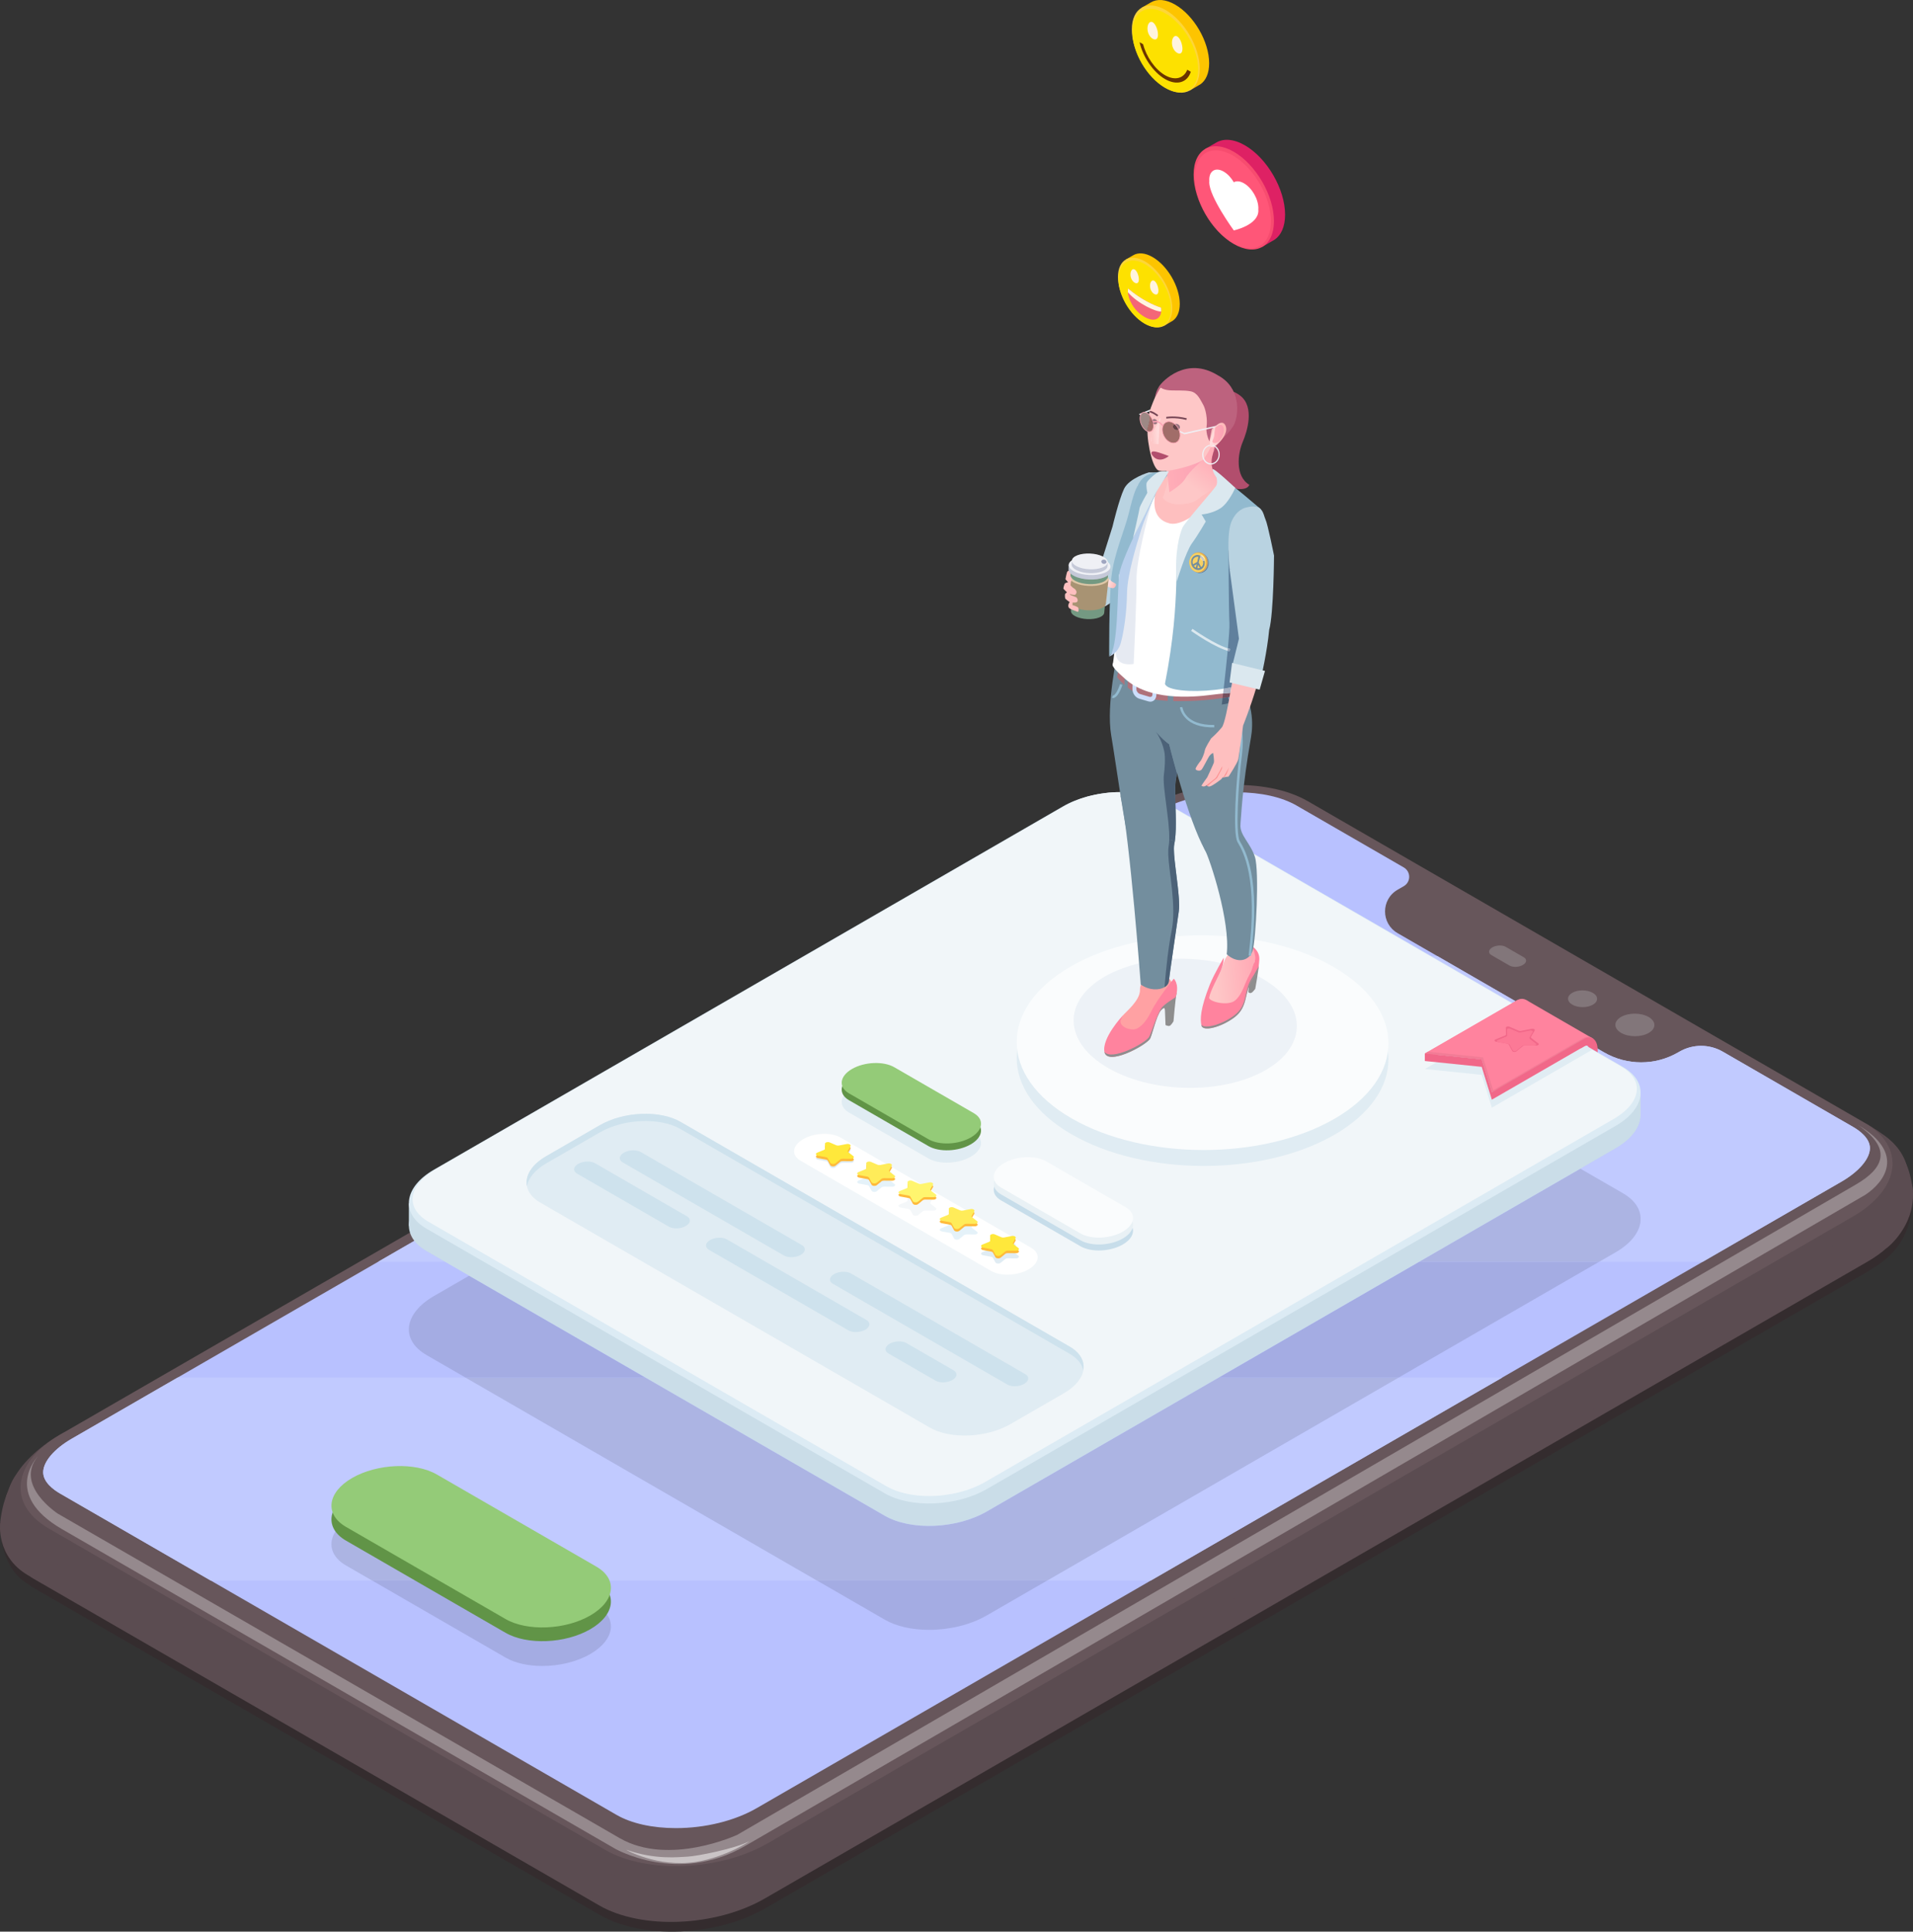 <?xml version="1.0" encoding="UTF-8"?> <!-- Creator: CorelDRAW 2018 (64-Bit) --> <svg xmlns="http://www.w3.org/2000/svg" xmlns:xlink="http://www.w3.org/1999/xlink" xml:space="preserve" width="152.628mm" height="154.065mm" style="shape-rendering:geometricPrecision; text-rendering:geometricPrecision; image-rendering:optimizeQuality; fill-rule:evenodd; clip-rule:evenodd" viewBox="0 0 144126 145482"><rect x="0" y="0" width="144126" height="145482" fill="#333333" stroke="none"/> <defs> <style type="text/css"> <![CDATA[ .fil0 {fill:#342C2E;fill-rule:nonzero} .fil47 {fill:#4C6278;fill-rule:nonzero} .fil1 {fill:#5B4C51;fill-rule:nonzero} .fil56 {fill:#60809D;fill-rule:nonzero} .fil16 {fill:#619447;fill-rule:nonzero} .fil81 {fill:#624145;fill-rule:nonzero} .fil2 {fill:#67565B;fill-rule:nonzero} .fil40 {fill:#6A3400;fill-rule:nonzero} .fil55 {fill:#734F5E;fill-rule:nonzero} .fil74 {fill:#736A76;fill-rule:nonzero} .fil46 {fill:#738E9E;fill-rule:nonzero} .fil67 {fill:#749982;fill-rule:nonzero} .fil64 {fill:#754554;fill-rule:nonzero} .fil5 {fill:#7B6D77;fill-rule:nonzero} .fil3 {fill:#82767A;fill-rule:nonzero} .fil77 {fill:#84ABC4;fill-rule:nonzero} .fil44 {fill:#8E8E8E;fill-rule:nonzero} .fil58 {fill:#90A0B6;fill-rule:nonzero} .fil48 {fill:#92BACF;fill-rule:nonzero} .fil19 {fill:#94CB78;fill-rule:nonzero} .fil7 {fill:#95898D;fill-rule:nonzero} .fil82 {fill:#988482;fill-rule:nonzero} .fil65 {fill:#9A7782;fill-rule:nonzero} .fil79 {fill:#9D8885;fill-rule:nonzero} .fil73 {fill:#A0A6C0;fill-rule:nonzero} .fil80 {fill:#A16D69;fill-rule:nonzero} .fil70 {fill:#A19797;fill-rule:nonzero} .fil9 {fill:#A4ACE3;fill-rule:nonzero} .fil68 {fill:#A89373;fill-rule:nonzero} .fil57 {fill:#A8B0C2;fill-rule:nonzero} .fil10 {fill:#ACB4E3;fill-rule:nonzero} .fil49 {fill:#AF727B;fill-rule:nonzero} .fil41 {fill:#B24E6D;fill-rule:nonzero} .fil4 {fill:#B8C1FF;fill-rule:nonzero} .fil78 {fill:#B8CFEC;fill-rule:nonzero} .fil52 {fill:#B9D3E1;fill-rule:nonzero} .fil66 {fill:#BD627E;fill-rule:nonzero} .fil6 {fill:#C1CAFF;fill-rule:nonzero} .fil71 {fill:#C5C9D8;fill-rule:nonzero} .fil17 {fill:#C7DDEA;fill-rule:nonzero} .fil8 {fill:#CAC4C6;fill-rule:nonzero} .fil11 {fill:#CADDE8;fill-rule:nonzero} .fil92 {fill:#CBC8C9;fill-rule:nonzero} .fil50 {fill:#CCDEFB;fill-rule:nonzero} .fil20 {fill:#CEE2ED;fill-rule:nonzero} .fil88 {fill:#DBA259;fill-rule:nonzero} .fil54 {fill:#DBE8EF;fill-rule:nonzero} .fil12 {fill:#DCEBF4;fill-rule:nonzero} .fil32 {fill:#DE2164;fill-rule:nonzero} .fil69 {fill:#DEC7A7;fill-rule:nonzero} .fil14 {fill:#E0ECF3;fill-rule:nonzero} .fil26 {fill:#E5F2F9;fill-rule:nonzero} .fil76 {fill:#E6EAF2;fill-rule:nonzero} .fil18 {fill:#E9F1F5;fill-rule:nonzero} .fil89 {fill:#EDB83A;fill-rule:nonzero} .fil42 {fill:#EDF2F7;fill-rule:nonzero} .fil72 {fill:#EFF0F5;fill-rule:nonzero} .fil23 {fill:#F16889;fill-rule:nonzero} .fil13 {fill:#F1F6F9;fill-rule:nonzero} .fil22 {fill:#F27C96;fill-rule:nonzero} .fil38 {fill:#F46677;fill-rule:nonzero} .fil27 {fill:#F4F7F9;fill-rule:nonzero} .fil33 {fill:#F74C6F;fill-rule:nonzero} .fil90 {fill:#F7D165;fill-rule:nonzero} .fil15 {fill:#FAFCFD;fill-rule:nonzero} .fil24 {fill:#FC7996;fill-rule:nonzero} .fil91 {fill:#FCE9A9;fill-rule:nonzero} .fil75 {fill:#FD8F8F;fill-rule:nonzero} .fil35 {fill:#FDC400;fill-rule:nonzero} .fil36 {fill:#FDD638;fill-rule:nonzero} .fil37 {fill:#FDE100;fill-rule:nonzero} .fil51 {fill:#FEBFBF;fill-rule:nonzero} .fil61 {fill:#FEC7C7;fill-rule:nonzero} .fil34 {fill:#FF5678;fill-rule:nonzero} .fil21 {fill:#FF839E;fill-rule:nonzero} .fil43 {fill:#FFA1A3;fill-rule:nonzero} .fil28 {fill:#FFBA3B;fill-rule:nonzero} .fil29 {fill:#FFE83B;fill-rule:nonzero} .fil30 {fill:#FFEC59;fill-rule:nonzero} .fil39 {fill:#FFF4DF;fill-rule:nonzero} .fil31 {fill:#FFF56E;fill-rule:nonzero} .fil25 {fill:white;fill-rule:nonzero} .fil45 {fill:url(#id0)} .fil84 {fill:url(#id1)} .fil59 {fill:url(#id2)} .fil87 {fill:url(#id3)} .fil60 {fill:url(#id4)} .fil62 {fill:url(#id5)} .fil53 {fill:url(#id6)} .fil83 {fill:url(#id7)} .fil63 {fill:url(#id8)} .fil86 {fill:url(#id9)} .fil85 {fill:url(#id10)} ]]> </style> <linearGradient id="id0" gradientUnits="userSpaceOnUse" x1="91144" y1="73396" x2="94326" y2="73102"> <stop offset="0" style="stop-opacity:1; stop-color:#FEC7C7"></stop> <stop offset="0.122" style="stop-opacity:1; stop-color:#FEC7C7"></stop> <stop offset="0.969" style="stop-opacity:1; stop-color:#FFADB7"></stop> <stop offset="1" style="stop-opacity:1; stop-color:#FFADB7"></stop> </linearGradient> <linearGradient id="id1" gradientUnits="userSpaceOnUse" x1="92191" y1="32703" x2="91434" y2="32721"> <stop offset="0" style="stop-opacity:1; stop-color:#FCA4B5"></stop> <stop offset="0.122" style="stop-opacity:1; stop-color:#FCA4B5"></stop> <stop offset="0.988" style="stop-opacity:1; stop-color:#FFADB7"></stop> <stop offset="1" style="stop-opacity:1; stop-color:#FFADB7"></stop> </linearGradient> <linearGradient id="id2" gradientUnits="userSpaceOnUse" xlink:href="#id0" x1="88817" y1="36331" x2="90596" y2="33970"> </linearGradient> <linearGradient id="id3" gradientUnits="userSpaceOnUse" xlink:href="#id1" x1="85493" y1="32677" x2="84751" y2="32699"> </linearGradient> <linearGradient id="id4" gradientUnits="userSpaceOnUse" xlink:href="#id1" x1="90648" y1="35646" x2="88028" y2="36020"> </linearGradient> <linearGradient id="id5" gradientUnits="userSpaceOnUse" x1="86649" y1="32462" x2="87231" y2="32420"> <stop offset="0" style="stop-opacity:1; stop-color:#FEC7C7"></stop> <stop offset="0.059" style="stop-opacity:1; stop-color:#FED1D1"></stop> <stop offset="0.122" style="stop-opacity:1; stop-color:#FEC7C7"></stop> <stop offset="0.988" style="stop-opacity:1; stop-color:#FFDBDB"></stop> <stop offset="1" style="stop-opacity:1; stop-color:#FFDBDB"></stop> </linearGradient> <linearGradient id="id6" gradientUnits="userSpaceOnUse" x1="84172" y1="44068" x2="83550" y2="43806"> <stop offset="0" style="stop-opacity:1; stop-color:#FEB9B8"></stop> <stop offset="0.122" style="stop-opacity:1; stop-color:#FEB9B8"></stop> <stop offset="1" style="stop-opacity:1; stop-color:#FFDEDE"></stop> </linearGradient> <linearGradient id="id7" gradientUnits="userSpaceOnUse" xlink:href="#id6" x1="92308" y1="32845" x2="91300" y2="32872"> </linearGradient> <linearGradient id="id8" gradientUnits="userSpaceOnUse" x1="87309" y1="32387" x2="86580" y2="32492"> <stop offset="0" style="stop-opacity:1; stop-color:#FFDCDC"></stop> <stop offset="0.188" style="stop-opacity:1; stop-color:#FFDCDC"></stop> <stop offset="0.902" style="stop-opacity:1; stop-color:#FEC7C7"></stop> <stop offset="1" style="stop-opacity:1; stop-color:#FEC7C7"></stop> </linearGradient> <linearGradient id="id9" gradientUnits="userSpaceOnUse" xlink:href="#id1" x1="81848" y1="32669" x2="81077" y2="32691"> </linearGradient> <linearGradient id="id10" gradientUnits="userSpaceOnUse" xlink:href="#id1" x1="83147" y1="32618" x2="82304" y2="32638"> </linearGradient> </defs> <g id="Слой_x0020_1">  <g id="_2265756678128"> <path class="fil0" d="M17 114695c0,0 297,381 701,928 356,-1108 1321,-2208 2886,-3111l82866 -47843c3682,-2126 9252,-2356 12440,-516l42512 24545c778,449 1338,980 1693,1557 597,-916 1068,-1222 1000,49 -109,2041 -763,3828 -2925,5158l-1 0c-207,143 -427,283 -661,417l-82866 47843c-3682,2126 -9251,2357 -12440,516l-42512 -24544c-209,-121 -400,-248 -579,-379l-8 -4c-2295,-1352 -2107,-4616 -2107,-4616z"></path> <path class="fil1" d="M17 114695c0,0 155,184 390,471 245,-1233 1245,-2481 2986,-3487l83121 -47990c3693,-2132 9280,-2364 12478,-517l42643 24620c921,532 1534,1180 1866,1882 305,-682 556,-897 614,26 172,2696 -1981,4310 -1981,4310l3 -12c-398,351 -859,688 -1398,999l-83121 47990c-3693,2132 -9280,2363 -12478,517l-42643 -24620c-117,-68 -219,-141 -326,-212l-61 -31c-2443,-1429 -2093,-3946 -2093,-3946z"></path> <path class="fil1" d="M17 114695c0,0 86,-1203 541,-2245 111,-253 259,-197 420,28 506,-613 1208,-1198 2108,-1718l83493 -48204c3710,-2142 9321,-2374 12534,-520l42834 24730c328,189 608,396 860,611 -81,-517 1,-824 324,-482 823,873 985,2806 985,2806l-14 -7c111,1485 -923,3078 -3055,4309l-83493 48205c-3709,2142 -9321,2374 -12534,519l-42834 -24730c-1518,-876 -2219,-2062 -2155,-3296l-14 -6z"></path> <path class="fil1" d="M460 112750l-11 -28c0,0 391,-1225 766,-1641 99,-109 102,-18 55,174 506,-621 1214,-1213 2123,-1738l83121 -47990c3693,-2132 9280,-2364 12478,-517l42643 24620c107,62 200,130 299,194 -228,-347 -268,-513 118,-235 1522,1096 1661,2489 1661,2489l-9 -11c399,1607 -611,3408 -2964,4767l-83121 47990c-3693,2132 -9280,2364 -12478,517l-42643 -24620c-1794,-1035 -2454,-2504 -2038,-3971z"></path> <path class="fil1" d="M1119 111232l-1 0c0,0 812,-1682 3433,-3195 601,-347 832,-310 828,-75l81090 -46818c3682,-2126 9252,-2356 12440,-516l41503 23962c78,9 167,35 279,100 1213,707 1666,1149 1666,1149l-6 3c2121,1880 1447,4625 -1823,6513l-82866 47843c-3682,2126 -9251,2357 -12440,516l-42512 -24544c-2189,-1264 -2686,-3175 -1592,-4937z"></path> <path class="fil2" d="M4552 108036l81719 -47181c3631,-2096 9124,-2324 12268,-509l41924 24205c3145,1816 2750,4986 -881,7083l-81719 47181c-3631,2096 -9124,2324 -12268,508l-41924 -24205c-3144,-1815 -2750,-4986 881,-7082z"></path> <path class="fil3" d="M122131 76591c572,-331 1503,-329 2079,4 576,333 579,870 6,1200 -572,331 -1503,329 -2079,-3 -576,-332 -579,-870 -6,-1201z"></path> <path class="fil3" d="M118455 74774c426,-246 1118,-244 1547,3 428,247 431,647 5,893 -425,246 -1118,245 -1547,-3 -428,-247 -430,-647 -5,-893z"></path> <path class="fil3" d="M113438 71310l1365 788c258,149 225,408 -72,580 -297,172 -747,190 -1005,42l-1365 -788c-258,-149 -225,-409 72,-580 297,-172 747,-191 1005,-42z"></path> <path class="fil4" d="M5405 108358l81719 -47180c1658,-957 3876,-1505 6087,-1505 1772,0 3361,354 4475,997l8076 4662c542,313 542,1097 0,1410l-469 271c-1257,726 -1257,2539 -1,3265l15563 8985c1724,996 3849,997 5573,1l100 -57c1010,-583 2255,-583 3266,0l9816 5667c474,274 1269,845 1269,1598 0,794 -823,1763 -2149,2528l-81719 47181c-1657,956 -3876,1505 -6086,1505l-1 0c-1771,0 -3360,-354 -4474,-997l-41924 -24204c-474,-274 -1270,-845 -1270,-1598 0,-794 824,-1763 2150,-2529z"></path> <path class="fil5" d="M3255 110854c22,-787 841,-1740 2150,-2496 -1309,756 -2128,1709 -2150,2496z"></path> <path class="fil6" d="M15878 119040l12163 0 -1970 -1138c-1629,-940 -1423,-2599 458,-3685 1029,-594 2356,-899 3612,-899 1040,0 2032,208 2770,635l8810 5087 19831 0 -26481 -15289 -21687 0 -7979 4607 0 0c-1309,756 -2128,1709 -2150,2496 0,11 -1,22 -1,33l0 0c0,744 776,1311 1253,1589 6,3 11,6 17,10l0 0 11354 6555zm63017 0l7804 0 26480 -15289 -7803 0 -26481 15289z"></path> <path class="fil5" d="M28492 95029l0 0 2726 -1573c0,0 0,0 0,0l-2725 1574zm112386 -8566c-6,-749 -797,-1317 -1269,-1590 472,273 1263,841 1269,1590zm-17237 -6453l0 0c-962,0 -1925,-249 -2788,-747l-12553 -7247 12553 7247c862,498 1825,747 2788,747zm6151 -803c-505,-292 -1069,-438 -1633,-438l0 0c564,0 1128,146 1633,438z"></path> <g> <path class="fil6" d="M28492 95029l5031 0 -1388 -802c-394,-227 -699,-489 -917,-772l-2725 1573 0 0zm91991 0l7804 0 10442 -6029c3,-1 5,-3 8,-4 1321,-765 2142,-1732 2142,-2524l0 0c0,-3 0,-6 0,-9 -6,-749 -797,-1317 -1269,-1590l0 0 -9816 -5667 0 0c-505,-292 -1069,-438 -1633,-438 -564,0 -1128,146 -1633,438l-100 57c-862,498 -1824,747 -2785,746l0 0 0 0c-962,0 -1925,-249 -2788,-747l-12553 -7247 -473 0 14447 8341c1245,719 1605,1777 1127,2790 554,1080 -30,2386 -1679,3338l-2659 1535 3211 1854c1971,1138 1724,3125 -552,4439l-1240 716z"></path> </g> <path class="fil7" d="M2830 109708c0,0 -2704,2834 1839,5458 4544,2623 41668,24068 41668,24068 0,0 4726,2723 9772,-186 5782,-3332 84434,-49067 84434,-49067 1465,-967 3028,-3128 -553,-5244 2597,1783 1940,3251 -164,4474 -2103,1223 -84282,48980 -84282,48980 0,0 -5147,2398 -8868,242 -4208,-2439 -42327,-24437 -42327,-24437 0,0 -3259,-2121 -1518,-4285z"></path> <path class="fil8" d="M47207 139322c-208,-73 2353,1369 5228,908 2320,-371 4187,-1643 3991,-1543 -1096,560 -3912,1112 -4619,1146 -707,34 -2419,251 -4599,-511z"></path> <path class="fil9" d="M69994 122754c1511,0 3105,-368 4350,-1087l4551 -2628 -17342 0 5103 2946c893,515 2088,768 3339,768zm-34923 -19003l13559 0 -13285 -7670 -2659 1535c-2276,1314 -2523,3302 -552,4439l2936 1696zm56745 0l13559 0 15108 -8722 -13559 0 -15108 8722z"></path> <path class="fil10" d="M61552 119040l17342 0 26481 -15289 -13559 0 -17472 10088c-1245,719 -2839,1087 -4350,1087 -1252,0 -2446,-253 -3339,-768l-18025 -10407 -13559 0 26481 15289z"></path> <path class="fil10" d="M106924 95029l13559 0 1240 -716c2276,-1314 2523,-3301 552,-4439l-3211 -1854 -12140 7009z"></path> <path class="fil11" d="M66655 114158l-34520 -19931c-1971,-1138 -1724,-3125 552,-4439l47379 -27354c2276,-1314 5718,-1456 7689,-319l34520 19930c1971,1138 1724,3125 -552,4439l-47379 27355c-2276,1314 -5718,1457 -7689,319z"></path> <polygon class="fil11" points="30804,92331 30804,90635 123606,82348 123606,84056 "></polygon> <path class="fil12" d="M66655 112469l-34520 -19930c-1971,-1138 -1724,-3125 552,-4439l47379 -27355c2276,-1314 5718,-1457 7689,-319l34520 19930c1971,1138 1724,3126 -552,4439l-47379 27355c-2276,1314 -5718,1457 -7689,319z"></path> <path class="fil13" d="M69994 112675c-1247,0 -2383,-259 -3199,-731l-34520 -19930c-767,-443 -1190,-1041 -1190,-1685 0,-802 635,-1628 1742,-2268l47379 -27355c1155,-667 2689,-1049 4209,-1049 1247,0 2383,259 3199,731l34520 19930c767,443 1190,1042 1190,1685 0,802 -635,1629 -1742,2268l-47379 27355c-1155,667 -2689,1049 -4209,1049z"></path> <path class="fil14" d="M100536 85464c-5452,3148 -14320,3131 -19806,-36 -5486,-3167 -5514,-8287 -62,-11435 5452,-3148 14319,-3132 19806,36 5486,3167 5514,8287 62,11435z"></path> <path class="fil15" d="M100536 84264c-5452,3148 -14320,3132 -19806,-36 -5486,-3168 -5514,-8287 -62,-11435 5452,-3148 14319,-3132 19806,36 5486,3168 5514,8287 62,11435z"></path> <path class="fil14" d="M69953 87251l-5990 -3459c-813,-469 -710,-1295 228,-1837 938,-541 2370,-601 3182,-132l5990 3459c813,469 710,1296 -228,1837 -938,541 -2370,601 -3182,132z"></path> <path class="fil16" d="M69953 86320l-5990 -3458c-813,-469 -710,-1296 228,-1837 938,-541 2370,-601 3182,-132l5990 3458c813,469 710,1296 -228,1837 -938,541 -2370,601 -3182,132z"></path> <path class="fil17" d="M81405 93863l-5990 -3458c-812,-469 -709,-1296 229,-1837 938,-542 2370,-601 3182,-132l5991 3459c812,469 709,1295 -229,1837 -938,542 -2370,601 -3182,132z"></path> <path class="fil18" d="M81405 93413l-5990 -3459c-812,-469 -709,-1295 229,-1837 938,-541 2370,-601 3182,-132l5991 3459c812,469 709,1296 -229,1837 -938,542 -2370,601 -3182,132z"></path> <path class="fil19" d="M69953 85804l-5990 -3458c-813,-469 -710,-1296 228,-1837 938,-542 2370,-601 3182,-132l5990 3458c813,469 710,1296 -228,1837 -938,541 -2370,601 -3182,132z"></path> <path class="fil15" d="M81405 92896l-5990 -3458c-812,-469 -709,-1296 229,-1837 938,-542 2370,-601 3182,-132l5991 3459c812,469 709,1296 -229,1837 -938,541 -2370,601 -3182,132z"></path> <path class="fil14" d="M70041 107511l-29318 -16926c-1559,-900 -1364,-2472 436,-3511l4031 -2327c1800,-1039 4523,-1152 6082,-252l29318 16927c1559,900 1363,2472 -436,3511l-4031 2327c-1800,1039 -4523,1152 -6082,252z"></path> <path class="fil20" d="M41159 87616l4031 -2327c1800,-1039 4523,-1152 6082,-252l29318 16926c591,341 928,779 1023,1247 123,-666 -208,-1320 -1023,-1790l-29318 -16927c-1559,-900 -4282,-787 -6082,252l-4031 2327c-1118,645 -1616,1496 -1460,2265 112,-608 601,-1225 1460,-1721z"></path> <path class="fil20" d="M59068 94563l-12157 -7019c-323,-187 -282,-515 91,-730 373,-215 942,-239 1264,-53l12157 7019c322,186 282,515 -91,730 -372,215 -941,239 -1264,52z"></path> <path class="fil20" d="M75896 104279l-13147 -7590c-323,-186 -282,-515 91,-730 373,-215 942,-239 1264,-52l13147 7591c323,186 282,515 -91,730 -373,216 -941,239 -1264,52z"></path> <path class="fil20" d="M50403 92392l-6934 -4004c-322,-186 -282,-515 91,-730 373,-215 942,-239 1264,-53l6934 4004c323,186 282,515 -91,730 -372,215 -941,239 -1264,53z"></path> <path class="fil20" d="M63929 100201l-10521 -6075c-323,-187 -282,-515 91,-730 373,-215 942,-239 1264,-52l10521 6075c323,187 282,515 -91,730 -372,215 -941,239 -1264,52z"></path> <path class="fil20" d="M70490 103989l-3558 -2054c-323,-186 -282,-515 91,-730 372,-215 941,-239 1264,-53l3558 2054c322,186 282,515 -91,730 -372,215 -941,239 -1264,52z"></path> <polygon class="fil14" points="119994,79040 114949,76127 107352,80513 111632,80954 112397,83426 "></polygon> <path class="fil21" d="M115322 76342l0 -449c0,-510 -553,-829 -995,-574l-6976 4027 0 564 7287 -4207 -9 239 693 400z"></path> <polygon class="fil21" points="120007,78212 112397,82258 111632,79789 107352,79346 107593,79206 114327,75320 115022,75337 119801,78098 "></polygon> <path class="fil22" d="M120007 78212l-7610 4046 -764 -2469 -4280 -443 241 -140 4139 427 764 2472 6768 -3909c169,-97 358,-128 538,-99l206 115z"></path> <path class="fil23" d="M115625 77608l-280 479c-18,30 -8,64 25,90l527 407c85,66 3,158 -137,157l-878 -8c-56,-1 -109,15 -141,41l-504 413c-81,66 -259,50 -301,-28l-263 -484c-17,-31 -59,-55 -112,-65l-839 -152c-135,-24 -163,-127 -49,-174l715 -291c46,-19 72,-49 72,-81l-14 -507c-2,-81 158,-128 271,-79l705 305c45,19 103,25 156,14l830 -161c133,-26 261,48 216,125z"></path> <path class="fil24" d="M115473 77730l-249 427 22 80 470 363c75,58 3,140 -123,139l-781 -7c-50,-1 -97,13 -125,36l-449 368c-72,59 -231,44 -268,-25l-234 -431c-15,-28 -52,-49 -100,-58l-747 -136c-120,-22 -146,-113 -43,-155l637 -260c41,-16 65,-44 64,-72l-12 -451c-2,-73 141,-114 241,-71l628 271c40,17 92,22 139,13l740 -144c119,-23 232,43 193,111z"></path> <path class="fil23" d="M120367 79255l0 -161c0,-897 -553,-1118 -995,-863l-6976 4028 -764 -2472 -4281 -441 0 564 4281 441 764 2471 7287 -4207 -9 239 693 400z"></path> <path class="fil25" d="M77693 93979l-14358 -8302c-719,-416 -1987,-364 -2818,115 -831,479 -923,1211 -204,1627l14358 8302c719,416 1987,364 2818,-115 831,-479 922,-1211 203,-1627z"></path> <path class="fil14" d="M74593 93647c-3,-107 209,-169 358,-104l494 213c59,26 136,33 206,20l582 -113c176,-34 344,64 285,165l-196 336c-24,40 -11,85 33,119l369 285c112,86 4,208 -181,206l-615 -6c-74,-1 -143,20 -186,54l-353 289c-107,87 -341,65 -397,-37l-184 -340c-22,-41 -78,-73 -148,-85l-587 -107c-178,-33 -215,-168 -64,-230l501 -203c60,-24 95,-64 94,-107l-10 -355z"></path> <path class="fil26" d="M71483 91848c-3,-107 208,-169 357,-105l493 214c59,26 137,33 206,20l582 -113c175,-34 344,63 285,165l-196 336c-24,40 -11,85 33,119l369 285c112,86 4,208 -181,206l-614 -6c-74,-1 -143,20 -186,54l-353 289c-107,87 -341,65 -397,-37l-184 -339c-22,-41 -77,-73 -147,-85l-588 -107c-177,-32 -215,-168 -64,-229l501 -203c60,-25 95,-65 94,-107l-9 -355z"></path> <path class="fil27" d="M68373 90050c-3,-107 208,-169 357,-104l493 214c59,26 137,33 207,19l581 -113c176,-34 344,63 285,164l-196 336c-23,40 -11,85 33,119l369 285c111,86 4,208 -181,206l-614 -6c-74,-1 -143,19 -185,54l-353 289c-107,87 -342,65 -397,-37l-184 -339c-22,-41 -77,-73 -148,-86l-587 -107c-178,-32 -215,-168 -64,-229l501 -204c60,-24 95,-64 94,-107l-9 -355z"></path> <path class="fil26" d="M65263 88252c-3,-107 208,-169 357,-104l494 213c59,26 136,33 206,20l582 -113c176,-34 344,63 285,165l-196 335c-24,40 -11,85 33,119l369 286c111,86 4,208 -182,206l-614 -6c-74,-1 -143,20 -186,54l-353 289c-107,87 -341,65 -397,-38l-184 -339c-22,-41 -77,-73 -148,-85l-588 -107c-177,-32 -215,-168 -64,-229l501 -204c60,-25 95,-65 94,-107l-9 -355z"></path> <path class="fil28" d="M74593 93259c-3,-107 209,-169 358,-104l494 213c59,26 136,33 206,19l582 -113c176,-34 344,64 285,165l-196 335c-24,40 -11,85 33,119l369 286c112,86 4,208 -181,206l-615 -6c-74,0 -143,20 -186,54l-353 289c-107,87 -341,65 -397,-37l-184 -339c-22,-41 -78,-73 -148,-86l-587 -107c-178,-32 -215,-168 -64,-229l501 -204c60,-24 95,-64 94,-107l-10 -355z"></path> <path class="fil28" d="M71483 91233c-3,-107 208,-169 357,-104l493 213c59,26 137,33 206,19l582 -112c175,-34 344,63 285,165l-196 335c-24,40 -11,85 33,119l369 286c112,86 4,208 -181,206l-614 -6c-74,0 -143,20 -186,55l-353 289c-107,87 -341,65 -397,-38l-184 -339c-22,-41 -77,-73 -147,-86l-588 -107c-177,-32 -215,-168 -64,-229l501 -203c60,-25 95,-65 94,-107l-9 -355z"></path> <path class="fil28" d="M68373 89226c-3,-107 208,-169 357,-105l493 214c59,25 137,33 207,19l581 -113c176,-34 344,63 285,165l-196 336c-23,40 -11,85 33,119l369 285c111,86 4,208 -181,207l-614 -6c-74,-1 -143,20 -185,54l-353 288c-107,88 -342,66 -397,-37l-184 -339c-22,-41 -77,-73 -148,-85l-587 -107c-178,-32 -215,-168 -64,-229l501 -203c60,-25 95,-65 94,-107l-9 -354z"></path> <path class="fil28" d="M65263 87799c-3,-108 208,-169 357,-105l494 214c59,25 136,33 206,19l582 -112c176,-34 344,63 285,165l-196 335c-24,41 -11,85 33,119l369 285c111,86 4,208 -182,207l-614 -6c-74,-1 -143,20 -186,54l-353 289c-107,87 -341,66 -397,-37l-184 -339c-22,-41 -77,-73 -148,-85l-588 -107c-177,-32 -215,-168 -64,-229l501 -204c60,-24 95,-64 94,-107l-9 -354z"></path> <path class="fil14" d="M62153 86453c-3,-107 208,-169 357,-105l494 214c59,26 136,33 206,19l581 -112c176,-34 344,64 285,165l-196 335c-23,40 -11,85 33,119l369 285c112,86 4,208 -181,206l-615 -6c-74,-1 -143,19 -186,54l-353 289c-107,87 -341,65 -397,-37l-184 -339c-22,-41 -78,-73 -148,-85l-587 -107c-178,-32 -215,-168 -64,-229l501 -203c60,-24 95,-64 94,-107l-9 -355z"></path> <path class="fil28" d="M62153 86331c-3,-107 208,-169 357,-104l494 213c59,26 136,33 206,19l581 -112c176,-34 344,63 285,164l-196 336c-23,40 -11,85 33,119l369 285c112,86 4,208 -181,206l-615 -6c-74,-1 -143,19 -186,54l-353 289c-107,87 -341,65 -397,-37l-184 -339c-22,-41 -78,-73 -148,-85l-587 -107c-178,-32 -215,-168 -64,-230l501 -203c60,-24 95,-64 94,-107l-9 -355z"></path> <path class="fil29" d="M74593 93074c-3,-108 209,-169 358,-105l494 214c59,25 136,33 206,19l582 -113c176,-34 344,64 285,165l-196 335c-24,40 -11,85 33,119l369 285c112,86 4,208 -181,206l-615 -6c-74,-1 -143,19 -186,54l-353 289c-107,88 -341,65 -397,-37l-184 -339c-22,-41 -78,-73 -148,-86l-587 -107c-178,-32 -215,-168 -64,-229l501 -204c60,-24 95,-64 94,-107l-10 -354z"></path> <path class="fil30" d="M71483 91047c-3,-108 208,-169 357,-105l493 214c59,26 137,33 206,19l582 -112c175,-34 344,63 285,165l-196 335c-24,40 -11,85 33,119l369 285c112,86 4,208 -181,206l-614 -6c-74,-1 -143,19 -186,54l-353 289c-107,87 -341,65 -397,-37l-184 -339c-22,-41 -77,-73 -147,-86l-588 -107c-177,-32 -215,-168 -64,-229l501 -204c60,-24 95,-64 94,-107l-9 -355z"></path> <path class="fil31" d="M68373 89040c-3,-107 208,-169 357,-104l493 213c59,26 137,33 207,19l581 -113c176,-34 344,63 285,165l-196 336c-23,40 -11,85 33,119l369 285c111,86 4,208 -181,206l-614 -6c-74,-1 -143,20 -185,55l-353 288c-107,87 -342,65 -397,-37l-184 -339c-22,-41 -77,-73 -148,-86l-587 -107c-178,-32 -215,-168 -64,-230l501 -203c60,-24 95,-64 94,-107l-9 -355z"></path> <path class="fil30" d="M65263 87613c-3,-107 208,-169 357,-104l494 213c59,25 136,33 206,19l582 -113c176,-34 344,63 285,164l-196 336c-24,40 -11,85 33,119l369 285c111,86 4,208 -182,206l-614 -6c-74,-1 -143,20 -186,54l-353 289c-107,87 -341,65 -397,-37l-184 -339c-22,-41 -77,-73 -148,-86l-588 -107c-177,-32 -215,-168 -64,-229l501 -204c60,-24 95,-65 94,-107l-9 -355z"></path> <path class="fil29" d="M62153 86146c-3,-108 208,-169 357,-105l494 214c59,26 136,33 206,19l581 -112c176,-34 344,63 285,165l-196 335c-23,40 -11,85 33,119l369 285c112,86 4,208 -181,207l-615 -6c-74,-1 -143,20 -186,54l-353 289c-107,87 -341,65 -397,-37l-184 -339c-22,-41 -78,-72 -148,-85l-587 -107c-178,-32 -215,-168 -64,-229l501 -204c60,-24 95,-64 94,-107l-9 -355z"></path> <path class="fil23" d="M119675 78855c0,0 -32,-215 -331,-43 -299,173 -299,173 -299,173 0,0 693,-752 732,-505 39,246 -102,376 -102,376z"></path> <path class="fil32" d="M95084 18601l-4294 -7377 838 -484 0 1c550,-327 1316,-286 2164,204 1672,965 3027,3303 3027,5222 0,897 -297,1543 -783,1879l0 0 -1 0c-59,41 -121,76 -186,108l-766 447z"></path> <path class="fil33" d="M89927 13155c0,1919 1355,4257 3027,5222 1672,965 3027,192 3027,-1726 0,-1918 -1355,-4256 -3027,-5222 -1672,-965 -3027,-193 -3027,1726z"></path> <path class="fil34" d="M90016 13353c0,1820 1286,4038 2872,4953 1586,915 2872,183 2872,-1637 0,-1820 -1286,-4038 -2872,-4953 -1586,-916 -2872,-183 -2872,1637z"></path> <path class="fil25" d="M91104 13541c0,-689 487,-966 1087,-619 298,172 568,466 764,802 196,-109 466,-92 764,80 600,346 1087,1186 1087,1875l-6 66c3,39 6,77 6,120 0,1092 -1851,1489 -1851,1489 0,0 -1851,-2535 -1851,-3626 0,-44 3,-77 6,-114l-6 -73z"></path> <path class="fil35" d="M87711 24534l-2900 -4983 566 -327 0 0c371,-221 889,-193 1462,138 1129,652 2045,2231 2045,3527 0,606 -200,1042 -529,1269l0 0 -1 0c-40,27 -82,51 -126,73l-517 302z"></path> <path class="fil36" d="M84228 20855c0,1296 915,2875 2045,3527 1129,652 2045,130 2045,-1166 0,-1296 -915,-2875 -2045,-3527 -1129,-652 -2045,-130 -2045,1166z"></path> <path class="fil37" d="M84260 20991c-10,1236 869,2748 1963,3378 1094,630 1988,138 1998,-1098 10,-1236 -869,-2748 -1963,-3378 -1094,-630 -1988,-138 -1998,1098z"></path> <path class="fil38" d="M84977 22014c12,425 370,1346 1241,1849 879,508 1245,4 1267,-401 7,-146 -5,-266 -10,-296 -516,-151 -1525,-620 -2483,-1434 -5,22 -22,126 -15,283z"></path> <path class="fil39" d="M84977 22014c722,838 2080,1474 2507,1448 7,-146 -5,-266 -10,-296 -516,-151 -1525,-620 -2483,-1434 -5,22 -22,126 -15,283z"></path> <path class="fil39" d="M86643 21526c0,275 142,513 316,614 175,101 317,26 317,-249 0,-274 -142,-644 -317,-745 -175,-101 -316,105 -316,379z"></path> <path class="fil39" d="M85169 20675c0,274 142,513 316,614 175,101 317,26 317,-248 0,-274 -142,-644 -317,-745 -175,-101 -316,105 -316,380z"></path> <path class="fil35" d="M89631 6820l-3628 -6233 708 -409 0 0c464,-276 1112,-242 1829,172 1413,815 2558,2791 2558,4412 0,758 -251,1304 -662,1588l-1 0c-50,35 -102,65 -157,91l-647 378z"></path> <path class="fil36" d="M85273 2218c0,1621 1145,3597 2558,4412 1413,815 2558,163 2558,-1458 0,-1621 -1145,-3596 -2558,-4412 -1412,-815 -2558,-163 -2558,1458z"></path> <path class="fil37" d="M85314 2387c-12,1546 1087,3438 2456,4226 1368,788 2487,173 2499,-1373 12,-1546 -1087,-3438 -2456,-4226 -1368,-788 -2487,-173 -2499,1373z"></path> <path class="fil39" d="M88295 3215c0,343 177,642 396,768 219,126 396,33 396,-311 0,-343 -177,-805 -396,-932 -219,-126 -396,132 -396,475z"></path> <path class="fil39" d="M86451 2150c0,343 177,642 396,768 219,126 396,33 396,-311 0,-343 -177,-805 -396,-932 -219,-126 -396,132 -396,475z"></path> <path class="fil40" d="M86123 3332c236,928 893,1895 1649,2332l3 1c756,435 1423,233 1673,-413l268 155c-259,808 -1048,1062 -1941,548l-3 -2c-895,-517 -1672,-1674 -1915,-2775l266 154z"></path> <path class="fil41" d="M91325 29417c0,0 1169,-363 2125,390 1093,861 505,2715 174,3485 -356,829 -601,2566 502,3221 -273,690 -1993,113 -2513,-215 -520,-328 -2520,-4988 -288,-6881z"></path> <path class="fil42" d="M89666 81934c1950,0 3879,-391 5408,-1188 3375,-1759 3524,-4831 334,-6862 -1745,-1110 -4127,-1679 -6480,-1679 -213,0 -425,5 -637,14 -89,621 -165,1162 -206,1476 62,77 119,159 166,241 113,-143 183,-228 183,-228 0,0 410,361 183,1248 -227,887 -796,705 -1158,1141 -361,435 -674,1959 -835,2168 -315,410 -1950,1337 -2844,1337 -300,0 -516,-105 -570,-369 -215,-1050 1369,-2736 1369,-2736l0 0c266,-308 1328,-1159 1308,-1953 -4,-140 24,-266 73,-380 -6,-4 -12,-8 -18,-12 0,0 -45,-614 -124,-1596 -825,196 -1603,474 -2299,837 -3375,1759 -3524,4831 -333,6861 1745,1110 4127,1680 6480,1680z"></path> <path class="fil43" d="M87620 73214c0,0 853,721 734,1162 -118,441 -1780,3168 -2661,3488 -1832,667 -1416,-1018 -1115,-1368 266,-308 1328,-1159 1308,-1953 -27,-1071 1733,-1330 1733,-1330z"></path> <path class="fil44" d="M87451 75744c0,0 310,102 316,337 6,235 44,1121 44,1121 0,0 208,109 324,53 115,-55 277,-335 277,-335 0,0 146,-1745 231,-2099 85,-355 -1192,923 -1192,923z"></path> <path class="fil21" d="M88434 73708c0,0 -1218,1486 -1697,2464 -478,978 -1003,1374 -1395,1361 -625,-20 -1031,-400 -897,-719 134,-318 134,-318 134,-318 0,0 -1583,1686 -1369,2736 214,1050 2993,-420 3414,-968 161,-209 474,-1733 835,-2168 362,-435 930,-254 1158,-1141 227,-887 -183,-1248 -183,-1248z"></path> <path class="fil44" d="M87537 75887c-362,435 -823,2035 -984,2245 -392,510 -2835,1787 -3344,1082l2 19c214,1050 2993,-420 3414,-968 161,-209 474,-1733 836,-2168 315,-379 959,-263 1114,-997 -258,181 -775,472 -1038,788z"></path> <path class="fil44" d="M93758 72899c0,0 457,-112 441,123 -16,235 -153,1697 -153,1697 0,0 99,106 219,62 120,-44 307,-308 307,-308 0,0 255,-1423 266,-1787 13,-433 -1080,213 -1080,213z"></path> <path class="fil45" d="M93984 70842c0,0 645,577 597,1276 -47,687 -1050,3435 -1946,3712 -895,277 -1747,-338 -1654,-734 94,-396 936,-1592 1200,-2561 281,-1034 1803,-1693 1803,-1693z"></path> <path class="fil21" d="M92198 72129c0,0 -726,1211 -1057,2044 -722,1818 -731,2627 -618,3075 118,466 1467,122 2449,-603 1125,-831 708,-1914 1423,-2953 232,-337 444,-580 481,-1410 44,-703 -564,-1027 -564,-1027 0,0 436,738 156,1321 -141,294 -101,426 -310,791 -415,727 -515,1455 -1085,1968 -536,481 -2030,95 -1974,-203 103,-550 634,-1459 853,-1968 261,-607 247,-1036 247,-1036z"></path> <path class="fil44" d="M94354 73611c-715,1039 -264,2055 -1389,2885 -908,671 -2209,1032 -2460,682l18 70c118,466 1467,122 2449,-603 1125,-831 708,-1914 1423,-2953 152,-220 377,-435 421,-881 -133,234 -349,636 -462,799z"></path> <path class="fil46" d="M88454 63653l0 3c-17,75 -38,147 -60,213 -71,212 -203,382 -375,512l0 2c-839,649 -2611,373 -2796,-265 -504,-1743 -1115,-6446 -1507,-8750 -394,-2303 493,-6260 493,-6260 0,0 4166,1440 4917,1959 446,307 262,2528 -9,4500 -185,1354 -412,2592 -505,3014 -217,983 166,3717 -156,5073z"></path> <path class="fil46" d="M88058 73919c-17,168 -136,319 -321,428 -401,236 -1114,270 -1794,-195 0,0 -805,-10898 -1520,-14223 645,-145 1457,753 2167,1652 665,842 1240,1684 1501,1667 263,-17 396,88 363,405l0 3c-106,973 517,3858 356,4988 -162,1132 -696,4745 -752,5275z"></path> <path class="fil47" d="M88454 63653c105,-442 135,-1031 135,-1658 0,-818 -50,-1702 -51,-2408 0,-412 17,-763 71,-1007 18,-82 41,-195 68,-334 -361,-1261 -594,-2194 -594,-2194 0,0 -536,-377 -1004,-968 192,290 476,800 626,1450 121,525 34,1447 -15,1792 -131,921 448,3416 400,4923 18,-1 35,-2 52,-2 229,0 342,111 311,406z"></path> <path class="fil47" d="M87737 74347c185,-109 304,-260 321,-428 56,-530 590,-4143 752,-5275 18,-130 27,-284 27,-455 0,-1198 -396,-3264 -395,-4272 0,-98 4,-185 12,-261l0 -3 0 0c31,-295 -83,-406 -311,-406 -17,0 -34,0 -52,2l0 0c-4,168 -16,323 -40,461 -35,211 -42,436 -33,672l0 2c54,1322 622,3885 260,5677 -250,1233 -433,2935 -542,4287z"></path> <path class="fil46" d="M86296 52250c0,0 -75,1391 416,2286 491,895 1372,1515 1372,1515 0,0 1419,5700 2699,7972 574,1018 2454,720 2609,-1092 156,-1813 168,-3420 859,-7403 169,-970 211,-2712 -1109,-4590 -1320,-1879 -6846,1313 -6846,1313z"></path> <path class="fil48" d="M91157 54782c-2086,-90 -2262,-1493 -2264,-1508l187 -20c6,57 189,1388 2400,1344l4 187c-114,2 -223,1 -327,-3z"></path> <path class="fil49" d="M93857 52217c0,0 -1690,496 -4163,577 -2473,82 -3404,-184 -4219,-657 -815,-473 -1307,-1132 -1307,-1132l176 -1097c0,0 450,845 1615,1336 1164,491 3694,452 4725,386 1031,-66 2989,-709 2989,-709l185 1294z"></path> <path class="fil46" d="M88496 51718c0,0 -74,315 -92,683 -18,368 -21,1040 -21,1040l-373 -31c0,0 -53,-643 -32,-970 21,-326 117,-785 117,-785l401 65z"></path> <path class="fil46" d="M85083 50696c0,0 -100,392 -120,705 -21,313 19,840 19,840l-244 -324c0,0 -27,-535 -16,-705 11,-170 161,-679 161,-679l200 163z"></path> <path class="fil48" d="M83839 52574l-54 -8 46 -181 16 2c170,7 420,-488 540,-864l178 57c-55,175 -343,1011 -727,994z"></path> <path class="fil50" d="M85862 51433l693 206c153,45 283,220 279,374l-9 313c-1,52 -18,94 -50,122 -45,40 -114,51 -188,29l-693 -206c-153,-46 -283,-220 -279,-374l9 -313c2,-53 19,-94 50,-123 31,-28 73,-42 120,-41l67 11zm1093 1304c102,-93 161,-232 166,-392l9 -313c10,-328 -214,-654 -509,-742l-693 -206c-161,-48 -320,-16 -435,89 -102,93 -161,232 -166,392l-9 313c-10,328 214,654 509,742l693 206c44,13 89,20 132,22 114,3 220,-35 304,-111z"></path> <path class="fil46" d="M90820 63183c0,0 -413,147 -37,840 376,693 1927,5411 1637,7844 798,733 1695,510 1949,-258 254,-768 519,-6012 176,-7071 -344,-1059 -1146,-1633 -1089,-2428 57,-795 -2636,1073 -2636,1073z"></path> <path class="fil48" d="M94256 71993l-186 -24c740,-5831 -416,-7823 -795,-8478l-38 -65c-375,-656 -105,-4630 144,-6577 353,-2759 -852,-4266 -864,-4281l144 -119c52,63 1270,1580 905,4424 -285,2221 -480,5913 -167,6460l37 65c388,668 1567,2701 819,8596z"></path> <path class="fil51" d="M84364 40143c0,0 -1427,2622 -1754,4545 -327,1923 986,810 1523,262 537,-548 4048,-6624 231,-4807z"></path> <path class="fil52" d="M88068 35604l-1515 -26c0,0 -1476,424 -1866,1237 -389,813 -869,2840 -869,2840 0,0 431,801 943,1052 512,251 3307,-5102 3307,-5102z"></path> <path class="fil52" d="M83819 39654c0,0 -1111,3543 -1261,3939 -150,396 668,597 786,1023 119,426 -137,1067 -82,1036 55,-31 406,-183 781,-613 375,-430 1912,-4118 1689,-4569 -222,-451 -1913,-815 -1913,-815z"></path> <path class="fil25" d="M93543 52176c0,0 -774,-40 -2287,157 -1512,197 -4680,433 -6482,-1199 -1199,-1051 -940,-1043 -910,-1259 31,-216 424,-3266 345,-4541 -79,-1276 -424,-1847 -151,-2798 273,-951 594,-1372 815,-2536 221,-1165 743,-3308 860,-3464 778,-1038 2470,-949 2755,-921 174,17 3217,424 3217,424 0,0 555,-3 1195,618 676,656 2065,1675 2065,1675l-1358 9923 -64 3922z"></path> <path class="fil48" d="M88488 35615c0,0 -1144,-244 -1988,133 -844,376 -1128,1584 -1458,2916 -331,1332 -1114,3040 -1308,4790 -194,1749 -167,5999 -167,5999l419 -573c0,0 272,-1478 347,-2922 69,-1320 -62,-2613 -11,-2693 108,-169 2494,-5671 2692,-5910 198,-238 1059,-1589 1474,-1739z"></path> <path class="fil53" d="M84080 44052c0,0 -24,176 -178,236 -155,60 -568,-169 -568,-169 0,0 -7,-627 81,-587 88,40 390,291 390,291 0,0 328,138 275,229z"></path> <path class="fil51" d="M91347 35539c105,9 361,422 820,674 459,251 470,314 -115,808 -586,494 -2689,2720 -3956,2395 -1267,-325 -1152,-1566 -1081,-2061 71,-495 877,-1597 1128,-1695 251,-98 3205,-121 3205,-121z"></path> <path class="fil48" d="M92336 36239c0,0 -2696,2399 -3358,4075 -661,1675 113,4430 -1209,11183 226,1013 7467,627 7204,-1253 -117,-837 -9,-11912 -9,-11912 0,0 -2256,-1967 -2629,-2093z"></path> <path class="fil54" d="M92637 49057c-1083,-253 -2827,-1490 -2901,-1543l108 -153c18,13 1788,1269 2836,1513l-43 182z"></path> <path class="fil47" d="M92049 53068c0,0 232,-37 499,-101 18,-92 36,-186 54,-280 -51,-77 -83,-117 -85,-119l91 -75c-154,28 -321,55 -500,82 -36,307 -59,493 -59,493z"></path> <path class="fil55" d="M92108 52575c179,-27 346,-54 500,-82l36 -30c16,-89 33,-178 49,-268 -160,9 -341,22 -545,41 -14,125 -28,239 -40,339z"></path> <path class="fil56" d="M92602 52686c14,-74 28,-148 42,-223l-36 30 -91 75c2,2 34,42 85,119z"></path> <path class="fil57" d="M92147 52235c204,-18 385,-31 545,-41 26,-145 52,-292 78,-439 -189,42 -383,79 -581,111 -15,131 -29,254 -42,368z"></path> <path class="fil56" d="M92190 51867c198,-32 392,-70 581,-111 226,-1283 434,-2584 555,-3040 123,-465 253,-756 353,-932 19,-933 6,-1755 -60,-2189 -213,-1397 -1065,-4209 -1065,-4209 0,0 16,4599 71,5541 18,301 -35,1039 -114,1902 58,18 115,34 170,46l-43 182c-47,-11 -96,-24 -145,-39 -91,960 -210,2044 -302,2848z"></path> <path class="fil58" d="M92637 49057l43 -182c-55,-13 -112,-28 -170,-46 -6,63 -12,126 -18,190 49,15 98,28 145,39z"></path> <path class="fil59" d="M87835 35213c0,0 203,534 135,1009 -68,475 -364,1257 -364,1257 0,0 269,575 1440,494 1171,-81 1229,-485 1607,-678 378,-193 1368,-1112 1311,-1182 -57,-70 -1003,-591 -575,-1960 428,-1369 1005,-2063 1005,-2063 0,0 347,-568 -55,-626 -403,-57 -4504,3750 -4504,3750z"></path> <path class="fil60" d="M90586 34664c0,0 -1033,887 -1262,1349 -230,462 -1222,1063 -1222,1063l-119 -1050 -148 -812 2752 -550z"></path> <path class="fil61" d="M87826 28759c0,0 -437,319 -743,1018 -306,699 -525,1296 -512,1422 13,126 109,397 -76,897 -185,499 225,3052 763,3325 538,273 3109,-474 3406,-824 297,-349 1079,-1784 1209,-2766 130,-981 467,-2119 -935,-2772 -1402,-653 -3112,-299 -3112,-299z"></path> <path class="fil62" d="M87287 33409l85 -1669c-81,214 -247,507 -409,792 -153,269 -297,524 -313,622l20 69c96,116 466,153 609,153 3,0 6,0 8,0l-1 33z"></path> <path class="fil63" d="M87287 33452l1 -43 1 -33c-3,0 -6,0 -8,0 -144,0 -514,-37 -609,-153l-20 -69c16,-98 161,-353 313,-622 162,-286 327,-578 409,-792 38,-101 58,-185 49,-242l-75 12c23,152 -239,614 -449,986 -163,287 -303,536 -322,647 -8,48 4,91 36,130 120,144 499,173 632,178l42 2z"></path> <path class="fil64" d="M89380 31626c-867,-220 -1494,-100 -1500,-99l-24 -124c27,-5 660,-126 1555,100l-31 123z"></path> <path class="fil64" d="M87185 31361c-171,-130 -465,-303 -553,-286l-21 -124c194,-32 575,253 650,310l-76 101z"></path> <path class="fil65" d="M88889 32237c-40,119 -185,177 -324,130 -139,-47 -219,-181 -179,-300 40,-119 185,-177 324,-130 139,47 219,181 179,300z"></path> <path class="fil65" d="M87126 31631c81,86 86,213 11,284 -75,71 -202,58 -283,-29 -81,-86 -86,-214 -11,-284 75,-71 202,-58 283,29z"></path> <path class="fil41" d="M88061 34349c0,0 -718,-282 -1009,-334 -291,-52 -316,48 -299,148 17,100 442,841 1309,186z"></path> <path class="fil66" d="M92219 32224c0,0 -219,-309 -397,-215 -178,94 -510,217 -529,353 -20,137 -176,872 -176,872 0,0 -291,-562 -213,-1108 78,-546 -60,-1317 -268,-1667 -208,-349 -410,-883 -931,-988 -521,-105 -1253,-34 -1679,-84 -426,-51 -594,-210 -594,-210l-418 761c0,0 40,-387 296,-811 256,-424 2074,-2329 4452,-856 1752,940 1552,2922 1245,3631 -307,709 -1176,1313 -1271,1530 -95,218 -340,519 -349,724 -9,205 133,-764 323,-1170 190,-406 509,-759 509,-759z"></path> <path class="fil67" d="M82813 46506c-497,193 -1290,158 -1770,-79 -481,-237 -469,-586 28,-779 497,-193 1290,-158 1771,79 481,237 469,586 -28,779z"></path> <polygon class="fil67" points="83533,42708 83194,46131 80690,46023 80647,42583 "></polygon> <path class="fil68" d="M82935 45050c-517,-242 -1368,-280 -1900,-84 -533,196 -545,551 -28,793 517,242 1367,280 1900,85 533,-196 545,-551 28,-794z"></path> <polygon class="fil68" points="83314,45470 83521,43627 80580,43491 80627,45347 "></polygon> <path class="fil69" d="M83106 43170c-567,-255 -1498,-296 -2081,-92 -583,204 -596,576 -29,830 567,255 1498,297 2081,93 583,-204 596,-576 29,-831z"></path> <path class="fil51" d="M80678 43837c0,0 103,-218 55,-336 -47,-118 -62,-241 -62,-241l11 -188 77 -126c0,0 -313,-9 -365,141 -52,150 -123,538 -123,538l198 226c0,0 -213,34 -254,117 -41,83 -117,336 -90,380 27,44 261,261 261,261 0,0 -140,94 -151,162 -11,67 -1,227 15,292 16,65 339,283 339,283 0,0 -81,111 -97,212 -17,101 4,186 76,253 72,67 545,248 625,268 79,20 87,-193 48,-295 -38,-103 -441,-210 -441,-210l12 -198c0,0 309,47 366,-86 56,-134 -56,-290 -101,-311 -45,-21 -409,-157 -409,-157l-77 -75c0,0 293,62 369,60 76,-1 153,-133 147,-224 -6,-91 -95,-221 -203,-275 -109,-54 -252,-227 -252,-227l26 -244z"></path> <path class="fil67" d="M83061 42990c-537,-264 -1420,-303 -1974,-88 -554,215 -568,605 -31,869 536,264 1420,303 1974,88 554,-215 568,-605 31,-869z"></path> <polygon class="fil67" points="83443,43568 83487,43271 83229,43310 80670,43164 80660,43412 "></polygon> <path class="fil70" d="M83154 43501c-572,223 -1486,182 -2040,-91 -555,-273 -540,-675 32,-898 572,-223 1486,-182 2040,91 555,273 540,675 -32,898z"></path> <path class="fil71" d="M83665 42659l-238 -10c-61,-48 -134,-94 -221,-137 -605,-297 -1600,-342 -2224,-99 -92,36 -170,76 -235,120l-227 -10 -15 350 -1 16 0 8 1 0c3,173 149,350 442,495 604,298 1600,342 2224,99 307,-119 466,-286 477,-460l1 0 16 -372z"></path> <path class="fil72" d="M83221 42176c-605,-298 -1601,-342 -2225,-99 -624,243 -640,681 -35,979 605,297 1601,342 2225,99 624,-243 640,-681 35,-978z"></path> <path class="fil71" d="M83441 42638l0 -10 10 -242 -124 -5c-63,-66 -151,-129 -266,-186 -518,-255 -1372,-293 -1907,-85 -122,47 -215,104 -282,165l-117 -5 -10 242 0 1 0 2 0 0c-4,151 122,308 380,435 518,255 1372,293 1907,85 263,-103 399,-246 409,-395l0 0 0 -2z"></path> <path class="fil72" d="M83074 41906c-518,-255 -1372,-293 -1907,-85 -535,208 -549,584 -30,839 518,255 1372,293 1907,85 535,-208 548,-584 30,-839z"></path> <path class="fil73" d="M83227 42464l0 0c-101,20 -206,-27 -234,-105l-12 -31c-29,-78 30,-157 131,-177 101,-20 206,27 235,105l11 31c28,78 -31,157 -132,176z"></path> <path class="fil51" d="M93784 38675c0,0 -800,41 -1000,1445 -200,1404 385,7584 890,8206 505,622 1325,271 1609,-1049 284,-1320 379,-5169 377,-5637 -2,-468 -38,-3641 -1876,-2965z"></path> <path class="fil51" d="M93858 47541c0,0 -280,221 -532,1175 -253,954 -886,5592 -1269,6060 -382,468 -814,839 -814,839 0,0 -441,686 -472,902 -31,215 -219,670 -311,780 -91,111 -405,527 -384,626 20,99 305,174 431,61 126,-113 511,-937 636,-1085 124,-147 256,-191 256,-191 0,0 99,592 51,736 -48,144 -492,1091 -492,1091 0,0 -419,580 -434,632 -14,53 205,105 321,12 63,-51 82,-17 122,17 34,29 83,57 187,34 227,-50 854,-545 854,-545l101 -130 449 -66c0,0 683,-1030 738,-1318 55,-288 360,-2526 360,-2526 0,0 2175,-5380 1497,-6920 -319,-485 -1296,-185 -1296,-185z"></path> <path class="fil74" d="M90968 59197c0,0 -1,0 -1,-1 -25,-21 -42,-43 -67,-43 -13,0 -27,6 -46,19 -6,4 -9,7 -9,7l123 17z"></path> <path class="fil75" d="M90988 59200c0,0 298,-284 373,-335 74,-51 332,-272 332,-272l374 -710 25 -177c0,0 -420,816 -509,897 -83,75 -653,511 -730,570 19,-14 34,-19 46,-19 25,0 42,21 67,43 0,0 1,0 1,1l20 3z"></path> <path class="fil74" d="M92110 58556l101 -15c0,0 0,0 0,0l-101 15z"></path> <path class="fil75" d="M92110 58556l101 -15c2,-2 156,-147 203,-263 48,-117 195,-498 195,-498l-392 692 -107 84z"></path> <path class="fil52" d="M93892 38221c0,0 -727,113 -1125,1098 -398,984 -126,3559 -126,3559 0,0 1051,-67 2138,-314 1087,-247 1206,-724 1206,-724 0,0 -468,-2357 -643,-2722 -175,-365 -164,-1240 -1449,-897z"></path> <path class="fil76" d="M85066 50034c197,0 344,-31 344,-31 0,0 228,-4668 214,-6377 -11,-1440 865,-4772 1142,-5787 -398,839 -1168,2579 -1738,3864 -121,768 -1021,6512 -962,7506 42,705 616,825 1000,825z"></path> <path class="fil77" d="M85027 41703c570,-1285 1340,-3025 1738,-3864 52,-190 82,-298 82,-298 -25,-100 -60,-146 -105,-146 -433,0 -1702,4223 -1702,4223 0,0 -5,30 -13,85z"></path> <path class="fil78" d="M83567 49452c0,0 662,-224 888,-1077 226,-852 433,-2252 454,-3692 20,-1440 765,-3818 1093,-4858 328,-1040 1150,-2864 1150,-2864 0,0 -2663,4989 -2829,6302 -166,1313 -58,5629 -755,6188z"></path> <path class="fil54" d="M88073 35500c0,0 -505,-33 -724,20 -219,54 -885,638 -956,835 -72,197 48,760 48,760 0,0 -572,995 -587,1163 -14,168 -497,2270 -497,2270l1735 -3454 980 -1593z"></path> <path class="fil52" d="M92809 50267l533 -2160 -701 -5229 3344 -1037c0,0 -24,4373 -363,5594 -154,1627 -595,3550 -595,3550l-2217 -717z"></path> <polygon class="fil54" points="94901,51942 92637,51398 92824,49927 95305,50530 "></polygon> <path class="fil54" d="M88647 43824c0,0 687,-2260 1148,-2894 462,-634 1048,-1650 1048,-1650l-314 -534c0,0 749,-43 1397,-450 649,-407 1139,-1555 1139,-1555 0,0 -1681,-1578 -1699,-1390 -18,187 287,618 287,618 0,0 94,353 -7,585 -101,232 -2371,2753 -2564,3202 -193,449 -609,1788 -434,4067z"></path> <polygon class="fil72" points="85920,31285 85955,31198 85941,31198 86623,30976 86661,30841 85806,31187 "></polygon> <path class="fil79" d="M86451 32488c0,-173 15,-311 45,-393 166,-448 106,-713 82,-853 -79,-82 -164,-141 -248,-171l-365 119c-10,16 -19,33 -27,51l-12 30c-56,153 -52,370 25,599 102,301 302,538 500,618z"></path> <path class="fil80" d="M86591 32517c19,0 37,-2 55,-5 199,-39 297,-283 256,-587 -17,-11 -33,-24 -48,-40 -72,-77 -84,-187 -32,-259 -61,-153 -147,-285 -244,-385 24,140 83,405 -82,853 -30,82 -45,220 -45,393 47,19 94,29 140,29z"></path> <path class="fil81" d="M86901 31926c-10,-74 -28,-151 -54,-229 -8,-24 -16,-47 -26,-70 -52,73 -40,182 32,259 15,16 31,29 48,40z"></path> <path class="fil82" d="M85926 31271l12 -30c-4,10 -8,20 -12,30zm39 -81l365 -119c-41,-15 -82,-22 -122,-22 -19,0 -37,2 -55,5 -80,15 -143,64 -188,136z"></path> <path class="fil80" d="M88413 33369c31,0 63,-3 93,-9 338,-66 491,-477 342,-918 -12,-35 -25,-69 -40,-102 -41,28 -92,43 -146,43 -32,0 -65,-5 -97,-16 -139,-47 -219,-181 -179,-300 20,-60 67,-104 126,-128 -139,-118 -299,-187 -453,-187 -31,0 -63,3 -93,9 -338,66 -491,477 -342,919 136,402 475,690 790,690z"></path> <path class="fil81" d="M88662 32383c54,0 106,-15 146,-43 -72,-161 -176,-299 -296,-401 -59,24 -106,68 -126,128 -40,119 40,253 179,300 32,11 65,16 97,16z"></path> <polygon class="fil72" points="89243,32709 91971,32094 91923,32003 89235,32603 88880,32443 88844,32530 "></polygon> <path class="fil83" d="M91465 32207c0,0 579,-674 842,-197 263,477 -197,1072 -500,1365 -304,293 -536,384 -640,244 -103,-141 100,-697 100,-697l198 -715z"></path> <path class="fil84" d="M91556 32209c0,0 373,-388 560,-123 187,266 82,763 -310,1202 -395,179 -467,8 -466,-43 1,-51 140,-287 146,-489 5,-201 71,-547 71,-547z"></path> <path class="fil85" d="M87567 32102l89 -42c-112,-174 -249,-287 -407,-335 -218,-67 -395,17 -403,21l57 87c14,-7 378,-174 664,270z"></path> <path class="fil86" d="M86223 31073c96,4 200,56 302,150 127,118 234,288 298,479 85,252 82,503 -8,655 -43,73 -105,119 -177,133 -111,20 -240,-30 -364,-145 -128,-118 -234,-288 -299,-479 -131,-389 -48,-743 185,-788l63 -5zm355 1468l76 -6c86,-17 158,-69 207,-153 96,-162 101,-426 11,-690l-24 5 24 -5c-67,-199 -178,-377 -312,-501 -138,-129 -288,-186 -414,-159 -260,50 -358,429 -218,843 67,199 178,376 313,501 112,104 230,161 338,165z"></path> <path class="fil87" d="M88084 31776c92,4 188,33 282,88 203,117 374,335 458,583 145,428 -1,828 -325,891 -160,29 -331,-22 -490,-145 -163,-125 -291,-309 -361,-518 -145,-429 2,-828 326,-891 35,-7 72,-9 110,-8zm308 1617c41,2 83,-1 123,-9 351,-68 511,-493 358,-946 -88,-261 -268,-490 -483,-613 -145,-83 -293,-114 -431,-87 -351,68 -512,493 -358,946 73,219 208,412 379,544 134,103 276,159 413,165z"></path> <path class="fil56" d="M90393 43159c254,0 495,-160 608,-434 157,-381 5,-838 -338,-1021 -13,-7 -27,-14 -40,-20 324,192 464,636 311,1007 -112,274 -353,433 -608,433 -85,0 -173,-18 -257,-56 9,5 17,10 26,15 97,51 198,76 297,76z"></path> <path class="fil88" d="M90934 42691c-156,381 -561,541 -904,358 -343,-184 -494,-641 -338,-1022 157,-381 562,-541 905,-357 343,183 494,641 338,1022z"></path> <path class="fil89" d="M90848 42672c-151,365 -537,521 -862,346 -325,-174 -467,-612 -316,-977 151,-365 536,-521 862,-346 326,174 467,612 317,977z"></path> <path class="fil90" d="M90814 42672c-147,357 -525,509 -843,339 -318,-170 -457,-598 -309,-955 147,-358 524,-509 842,-339 318,170 457,598 310,955z"></path> <path class="fil46" d="M90637 42500c50,-208 -56,-424 -234,-520l-93 386 189 347c64,-53 116,-121 138,-213zm-238 272l-129 -237 -61 253c67,12 130,6 190,-17zm-537 -543c-22,93 -8,186 23,272l314 -181 26 -111 0 0 64 -269c-193,-34 -378,81 -428,289zm296 263l-213 123c40,56 91,102 151,134l62 -257zm593 48c-71,297 -353,460 -630,364 -276,-97 -443,-417 -372,-714 71,-297 354,-460 630,-364 276,97 443,417 372,714z"></path> <path class="fil91" d="M90625 42248c-35,-105 -106,-197 -199,-254 9,39 27,80 53,120 42,65 95,113 146,135zm120 -9c52,-50 41,-169 -29,-278 -59,-92 -141,-149 -206,-149 -18,0 -34,4 -48,14 -10,6 -18,15 -25,25 152,75 263,221 308,388z"></path> <path class="fil92" d="M90685 42262c18,0 34,-4 48,-13 4,-3 8,-6 12,-10 -45,-167 -156,-313 -308,-388 -22,34 -26,85 -11,143 93,58 164,150 199,254 21,9 41,14 60,14z"></path> <path class="fil72" d="M91200 34988c365,16 675,-306 693,-719 16,-369 -208,-684 -516,-758l-55 74 27 2c181,43 333,183 409,376 129,331 -1,723 -290,873 -143,72 -295,78 -437,17 -145,-62 -259,-185 -322,-347 -129,-332 1,-724 290,-873 32,-17 64,-29 98,-39l60 -9 -20 -47 15 -35c-314,47 -563,342 -579,711 -18,413 263,760 628,776z"></path> <path class="fil9" d="M40857 125474c1257,0 2583,-305 3612,-899 1881,-1086 2087,-2744 458,-3685l-3206 -1851 -13680 0 10045 5800c738,426 1730,635 2770,635z"></path> <path class="fil10" d="M28042 119040l13680 0 -8810 -5087c-737,-426 -1730,-635 -2770,-635 -1257,0 -2583,305 -3612,899 -1881,1086 -2087,2744 -458,3685l1970 1138z"></path> <path class="fil16" d="M38087 122973l-12016 -6938c-1629,-940 -1423,-2598 458,-3685 1881,-1086 4753,-1205 6382,-264l12016 6937c1629,940 1423,2599 -458,3685 -1882,1086 -4753,1205 -6382,264z"></path> <path class="fil19" d="M38087 121937l-12016 -6937c-1629,-941 -1423,-2599 458,-3685 1881,-1086 4753,-1205 6382,-264l12016 6938c1629,940 1423,2598 -458,3684 -1882,1086 -4753,1205 -6382,264z"></path> </g> </g> </svg> 